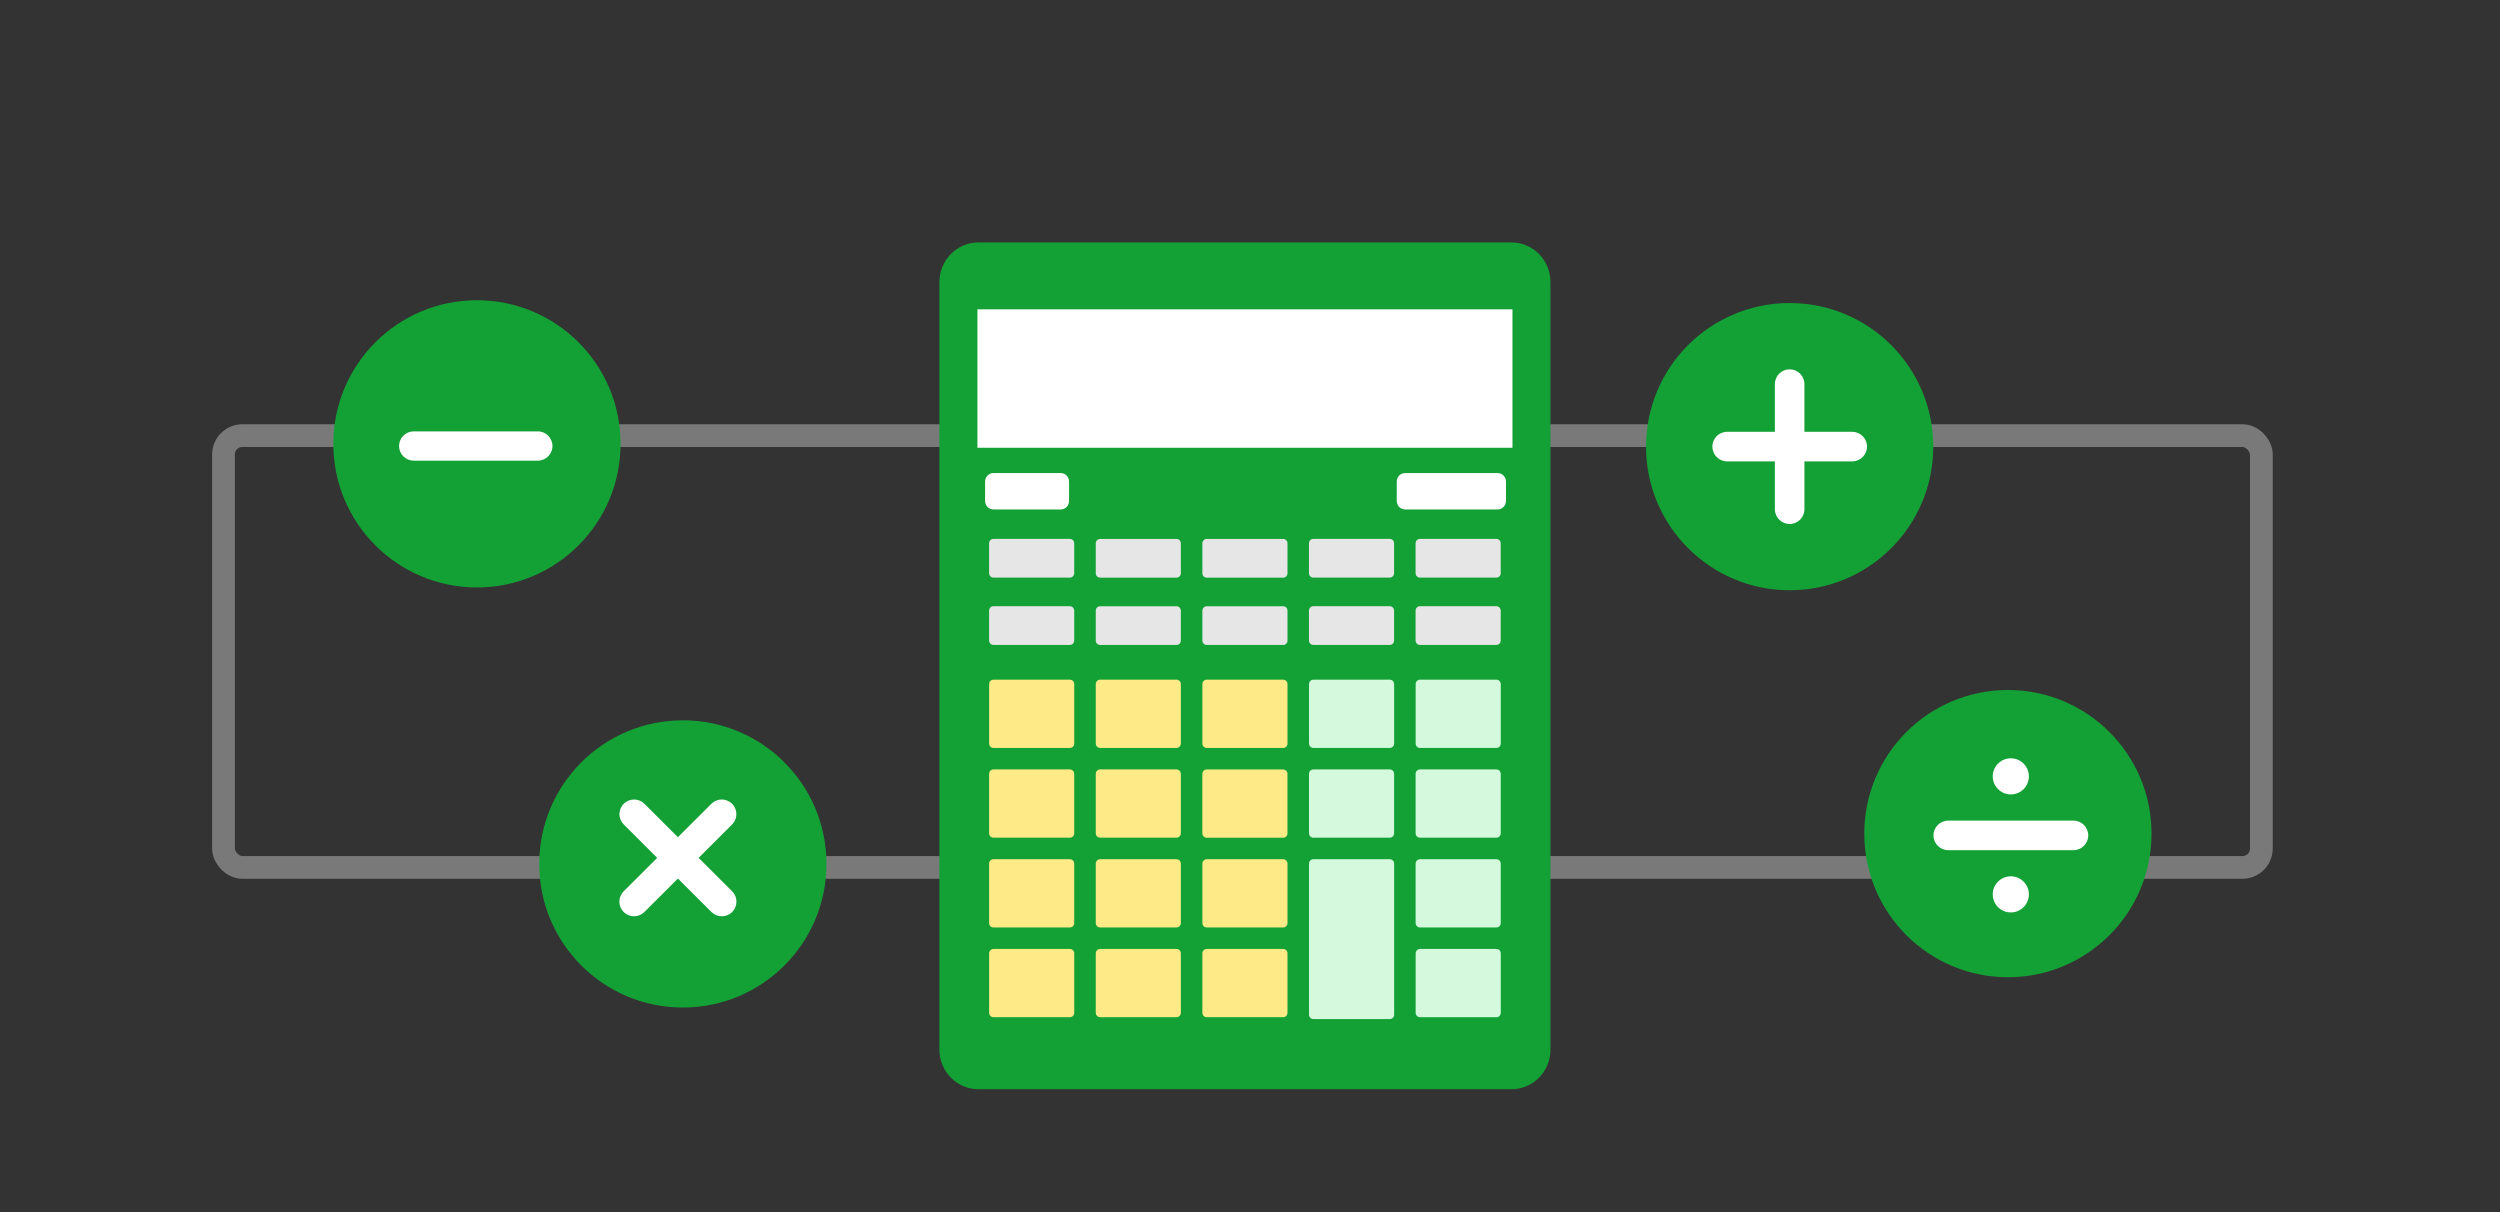 <svg width="165" height="80" viewBox="0 0 165 80" fill="none" xmlns="http://www.w3.org/2000/svg">
<rect x="0" y="0" width="165" height="80" fill="#333333" stroke="none"/>
<g clip-path="url(#clip0_881_76085)">
<rect x="14.75" y="28.75" width="134.5" height="28.5" rx="1.25" stroke="#797979" stroke-width="1.5" stroke-linejoin="round"/>
<ellipse cx="31.479" cy="29.294" rx="9.479" ry="9.478" fill="#13A135"/>
<path d="M36.462 29.437C36.462 28.905 36.031 28.473 35.499 28.472H27.305C26.771 28.472 26.338 28.904 26.338 29.437C26.338 29.97 26.771 30.402 27.305 30.402H35.499C36.031 30.4 36.462 29.969 36.462 29.437V29.437Z" fill="white"/>
<ellipse cx="45.068" cy="57.019" rx="9.479" ry="9.478" fill="#13A135"/>
<path d="M48.323 58.827L46.11 56.619L48.323 54.411C48.696 54.033 48.694 53.426 48.318 53.051C47.942 52.675 47.333 52.674 46.955 53.046L44.742 55.254L42.529 53.046C42.151 52.674 41.542 52.675 41.166 53.051C40.79 53.426 40.789 54.033 41.162 54.411L43.374 56.619L41.161 58.827C40.784 59.204 40.784 59.815 41.161 60.192C41.539 60.569 42.151 60.569 42.529 60.192L44.742 57.984L46.955 60.192C47.333 60.569 47.945 60.569 48.323 60.192C48.7 59.815 48.7 59.204 48.323 58.827Z" fill="white"/>
<ellipse cx="118.117" cy="29.478" rx="9.479" ry="9.478" fill="#13A135"/>
<path d="M122.248 28.5H119.091V25.344C119.088 24.808 118.652 24.375 118.116 24.375C117.58 24.375 117.145 24.808 117.141 25.344L117.141 28.5H113.984C113.449 28.504 113.016 28.939 113.016 29.476C113.016 30.012 113.449 30.447 113.984 30.451L117.141 30.451V33.607C117.141 34.146 117.577 34.583 118.116 34.583C118.655 34.583 119.092 34.146 119.092 33.607V30.451H122.248C122.787 30.451 123.223 30.014 123.223 29.476C123.223 28.937 122.786 28.5 122.248 28.5Z" fill="white"/>
<ellipse cx="132.522" cy="55.019" rx="9.479" ry="9.478" fill="#13A135"/>
<path d="M133.906 51.24C133.906 51.898 133.372 52.432 132.714 52.432C132.055 52.432 131.521 51.898 131.521 51.24C131.521 50.582 132.055 50.048 132.714 50.048C133.372 50.048 133.906 50.582 133.906 51.24V51.24Z" fill="white"/>
<path d="M133.906 59.029C133.906 58.37 133.372 57.837 132.714 57.837C132.055 57.837 131.521 58.371 131.521 59.029C131.521 59.687 132.055 60.221 132.714 60.221C133.372 60.221 133.906 59.687 133.906 59.029Z" fill="white"/>
<path d="M136.848 54.161H128.585C128.046 54.161 127.609 54.598 127.609 55.136C127.609 55.675 128.046 56.112 128.585 56.112H136.848C137.387 56.112 137.824 55.675 137.824 55.136C137.824 54.598 137.387 54.161 136.848 54.161Z" fill="white"/>
<g clip-path="url(#clip1_881_76085)">
<path d="M99.756 16H64.576C63.154 16 62 17.173 62 18.621V69.267C62 70.715 63.154 71.888 64.576 71.888H99.756C101.179 71.888 102.332 70.715 102.332 69.267V18.621C102.332 17.173 101.179 16 99.756 16Z" fill="#13A135"/>
<path d="M70.9 49.074V45.15C70.9 44.989 70.772 44.859 70.615 44.859H65.568C65.411 44.859 65.283 44.989 65.283 45.15V49.074C65.283 49.235 65.411 49.365 65.568 49.365H70.615C70.772 49.365 70.9 49.235 70.9 49.074Z" fill="#FFEA88"/>
<path d="M77.936 45.15V49.071C77.936 49.232 77.807 49.362 77.65 49.362H72.606C72.449 49.362 72.32 49.232 72.32 49.071V45.15C72.32 44.99 72.449 44.859 72.606 44.859H77.65C77.807 44.859 77.936 44.99 77.936 45.15Z" fill="#FFEA88"/>
<path d="M84.975 49.074V45.15C84.975 44.989 84.847 44.859 84.689 44.859H79.643C79.485 44.859 79.357 44.989 79.357 45.15V49.074C79.357 49.235 79.485 49.365 79.643 49.365H84.689C84.847 49.365 84.975 49.235 84.975 49.074Z" fill="#FFEA88"/>
<path d="M70.898 54.997V51.073C70.898 50.912 70.77 50.782 70.613 50.782H65.566C65.409 50.782 65.281 50.912 65.281 51.073V54.997C65.281 55.157 65.409 55.288 65.566 55.288H70.613C70.77 55.288 70.898 55.157 70.898 54.997Z" fill="#FFEA88"/>
<path d="M77.936 51.073V54.994C77.936 55.154 77.807 55.285 77.65 55.285H72.606C72.449 55.285 72.32 55.154 72.32 54.994V51.073C72.32 50.913 72.449 50.782 72.606 50.782H77.65C77.807 50.782 77.936 50.913 77.936 51.073Z" fill="#FFEA88"/>
<path d="M84.973 55V51.076C84.973 50.915 84.845 50.785 84.687 50.785H79.641C79.483 50.785 79.355 50.915 79.355 51.076V55C79.355 55.16 79.483 55.291 79.641 55.291H84.687C84.845 55.291 84.973 55.16 84.973 55Z" fill="#FFEA88"/>
<path d="M70.898 60.923V56.999C70.898 56.838 70.77 56.708 70.613 56.708H65.566C65.409 56.708 65.281 56.838 65.281 56.999V60.923C65.281 61.083 65.409 61.213 65.566 61.213H70.613C70.77 61.213 70.898 61.083 70.898 60.923Z" fill="#FFEA88"/>
<path d="M77.936 56.999V60.92C77.936 61.08 77.807 61.211 77.65 61.211H72.606C72.449 61.211 72.32 61.08 72.32 60.92V56.999C72.32 56.838 72.449 56.708 72.606 56.708H77.65C77.807 56.708 77.936 56.838 77.936 56.999Z" fill="#FFEA88"/>
<path d="M84.975 60.923V56.999C84.975 56.838 84.847 56.708 84.689 56.708H79.643C79.485 56.708 79.357 56.838 79.357 56.999V60.923C79.357 61.083 79.485 61.213 79.643 61.213H84.689C84.847 61.213 84.975 61.083 84.975 60.923Z" fill="#FFEA88"/>
<path d="M70.9 66.846V62.921C70.9 62.761 70.772 62.631 70.615 62.631H65.568C65.411 62.631 65.283 62.761 65.283 62.921V66.846C65.283 67.006 65.411 67.136 65.568 67.136H70.615C70.772 67.136 70.9 67.006 70.9 66.846Z" fill="#FFEA88"/>
<path d="M77.936 62.921V66.843C77.936 67.003 77.807 67.133 77.65 67.133H72.606C72.449 67.133 72.32 67.003 72.32 66.843V62.921C72.32 62.761 72.449 62.631 72.606 62.631H77.65C77.807 62.631 77.936 62.761 77.936 62.921Z" fill="#FFEA88"/>
<path d="M84.975 66.846V62.921C84.975 62.761 84.847 62.631 84.689 62.631H79.643C79.485 62.631 79.357 62.761 79.357 62.921V66.846C79.357 67.006 79.485 67.136 79.643 67.136H84.689C84.847 67.136 84.975 67.006 84.975 66.846Z" fill="#FFEA88"/>
<path d="M70.898 37.831V35.857C70.898 35.697 70.77 35.566 70.613 35.566H65.566C65.409 35.566 65.281 35.697 65.281 35.857V37.831C65.281 37.992 65.409 38.122 65.566 38.122H70.613C70.77 38.122 70.898 37.992 70.898 37.831Z" fill="#E6E6E6"/>
<path d="M77.936 35.86V37.834C77.936 37.994 77.807 38.125 77.65 38.125H72.606C72.449 38.125 72.32 37.994 72.32 37.834V35.86C72.32 35.7 72.449 35.569 72.606 35.569H77.65C77.807 35.569 77.936 35.7 77.936 35.86Z" fill="#E6E6E6"/>
<path d="M84.975 37.834V35.86C84.975 35.699 84.847 35.569 84.689 35.569H79.643C79.485 35.569 79.357 35.699 79.357 35.86V37.834C79.357 37.995 79.485 38.125 79.643 38.125H84.689C84.847 38.125 84.975 37.995 84.975 37.834Z" fill="#E6E6E6"/>
<path d="M92.01 37.831V35.857C92.01 35.697 91.882 35.566 91.724 35.566H86.678C86.52 35.566 86.392 35.697 86.392 35.857V37.831C86.392 37.992 86.52 38.122 86.678 38.122H91.724C91.882 38.122 92.01 37.992 92.01 37.831Z" fill="#E6E6E6"/>
<path d="M99.047 37.831V35.857C99.047 35.697 98.919 35.566 98.761 35.566H93.715C93.557 35.566 93.429 35.697 93.429 35.857V37.831C93.429 37.992 93.557 38.122 93.715 38.122H98.761C98.919 38.122 99.047 37.992 99.047 37.831Z" fill="#E6E6E6"/>
<path d="M70.898 42.275V40.3C70.898 40.14 70.77 40.01 70.613 40.01H65.566C65.409 40.01 65.281 40.14 65.281 40.3V42.275C65.281 42.435 65.409 42.565 65.566 42.565H70.613C70.77 42.565 70.898 42.435 70.898 42.275Z" fill="#E6E6E6"/>
<path d="M77.936 40.302V42.277C77.936 42.437 77.807 42.567 77.65 42.567H72.606C72.449 42.567 72.32 42.437 72.32 42.277V40.302C72.32 40.142 72.449 40.012 72.606 40.012H77.65C77.807 40.012 77.936 40.142 77.936 40.302Z" fill="#E6E6E6"/>
<path d="M84.975 42.277V40.302C84.975 40.142 84.847 40.012 84.689 40.012H79.643C79.485 40.012 79.357 40.142 79.357 40.302V42.277C79.357 42.437 79.485 42.567 79.643 42.567H84.689C84.847 42.567 84.975 42.437 84.975 42.277Z" fill="#E6E6E6"/>
<path d="M92.01 42.275V40.3C92.01 40.14 91.882 40.01 91.724 40.01H86.678C86.52 40.01 86.392 40.14 86.392 40.3V42.275C86.392 42.435 86.52 42.565 86.678 42.565H91.724C91.882 42.565 92.01 42.435 92.01 42.275Z" fill="#E6E6E6"/>
<path d="M99.047 42.275V40.3C99.047 40.14 98.919 40.01 98.761 40.01H93.715C93.557 40.01 93.429 40.14 93.429 40.3V42.275C93.429 42.435 93.557 42.565 93.715 42.565H98.761C98.919 42.565 99.047 42.435 99.047 42.275Z" fill="#E6E6E6"/>
<path d="M92.014 49.074V45.15C92.014 44.989 91.886 44.859 91.728 44.859H86.682C86.524 44.859 86.396 44.989 86.396 45.15V49.074C86.396 49.235 86.524 49.365 86.682 49.365H91.728C91.886 49.365 92.014 49.235 92.014 49.074Z" fill="#D4F9DD"/>
<path d="M99.051 49.074V45.15C99.051 44.989 98.923 44.859 98.765 44.859H93.719C93.561 44.859 93.433 44.989 93.433 45.15V49.074C93.433 49.235 93.561 49.365 93.719 49.365H98.765C98.923 49.365 99.051 49.235 99.051 49.074Z" fill="#D4F9DD"/>
<path d="M92.012 54.997V51.073C92.012 50.912 91.884 50.782 91.726 50.782H86.68C86.522 50.782 86.394 50.912 86.394 51.073V54.997C86.394 55.157 86.522 55.288 86.68 55.288H91.726C91.884 55.288 92.012 55.157 92.012 54.997Z" fill="#D4F9DD"/>
<path d="M99.049 54.997V51.073C99.049 50.912 98.921 50.782 98.763 50.782H93.717C93.559 50.782 93.431 50.912 93.431 51.073V54.997C93.431 55.157 93.559 55.288 93.717 55.288H98.763C98.921 55.288 99.049 55.157 99.049 54.997Z" fill="#D4F9DD"/>
<path d="M99.049 60.923V56.999C99.049 56.838 98.921 56.708 98.763 56.708H93.717C93.559 56.708 93.431 56.838 93.431 56.999V60.923C93.431 61.083 93.559 61.213 93.717 61.213H98.763C98.921 61.213 99.049 61.083 99.049 60.923Z" fill="#D4F9DD"/>
<path d="M99.051 66.846V62.921C99.051 62.761 98.923 62.631 98.765 62.631H93.719C93.561 62.631 93.433 62.761 93.433 62.921V66.846C93.433 67.006 93.561 67.136 93.719 67.136H98.765C98.923 67.136 99.051 67.006 99.051 66.846Z" fill="#D4F9DD"/>
<path d="M92.014 66.968V56.999C92.014 56.838 91.886 56.708 91.728 56.708H86.682C86.524 56.708 86.396 56.838 86.396 56.999V66.968C86.396 67.128 86.524 67.258 86.682 67.258H91.728C91.886 67.258 92.014 67.128 92.014 66.968Z" fill="#D4F9DD"/>
<path d="M99.823 20.416H64.512V29.552H99.823V20.416Z" fill="white"/>
<path d="M98.447 21.345H65.889C65.583 21.345 65.336 21.596 65.336 21.907V28.063C65.336 28.374 65.583 28.625 65.889 28.625H98.447C98.752 28.625 98.999 28.374 98.999 28.063V21.907C98.999 21.596 98.752 21.345 98.447 21.345Z" fill="white"/>
<path d="M70.006 31.221H65.568C65.263 31.221 65.016 31.472 65.016 31.783V33.062C65.016 33.372 65.263 33.624 65.568 33.624H70.006C70.311 33.624 70.559 33.372 70.559 33.062V31.783C70.559 31.472 70.311 31.221 70.006 31.221Z" fill="white"/>
<path d="M98.842 31.221H92.738C92.433 31.221 92.186 31.472 92.186 31.783V33.062C92.186 33.372 92.433 33.624 92.738 33.624H98.842C99.147 33.624 99.395 33.372 99.395 33.062V31.783C99.395 31.472 99.147 31.221 98.842 31.221Z" fill="white"/>
</g>
</g>
<defs>
<clipPath id="clip0_881_76085">
<rect width="165" height="80" fill="white"/>
</clipPath>
<clipPath id="clip1_881_76085">
<rect width="40.332" height="56.177" fill="white" transform="translate(62 16)"/>
</clipPath>
</defs>
</svg>
